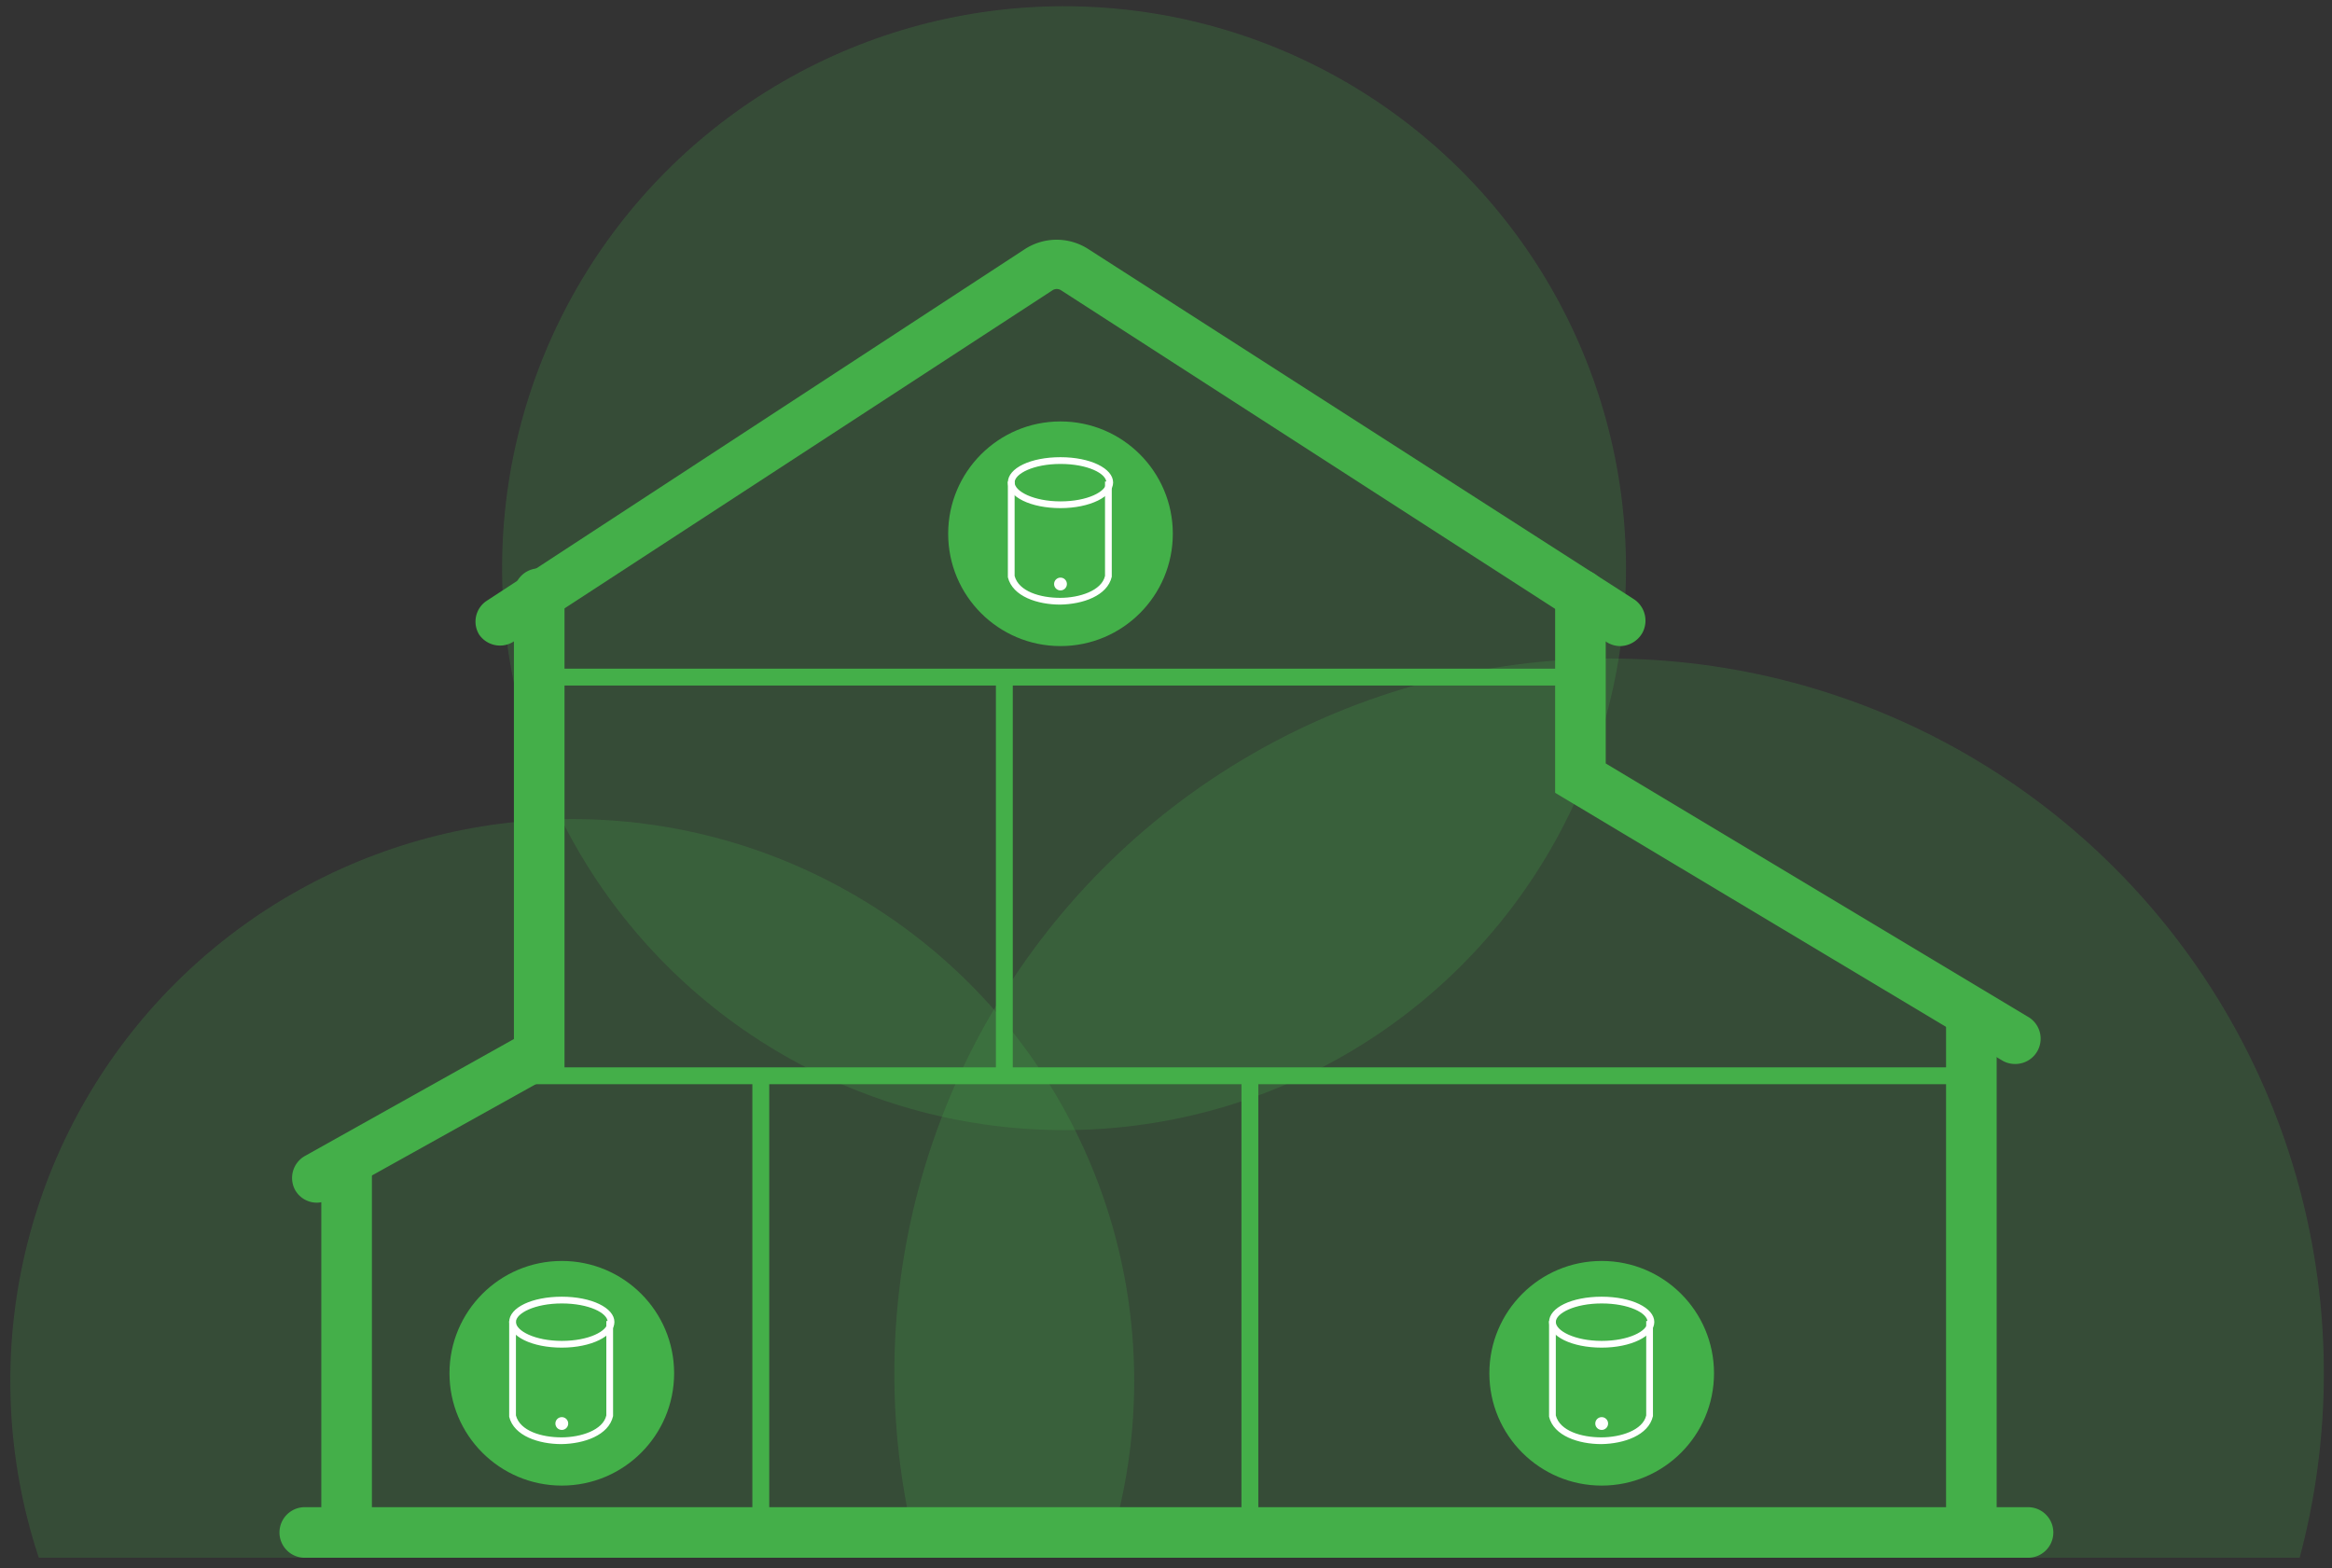 <svg id="Layer_1" data-name="Layer 1" xmlns="http://www.w3.org/2000/svg" xmlns:xlink="http://www.w3.org/1999/xlink" width="69.138" height="46.495" viewBox="0 0 69.138 46.495"><rect x="0" y="0" width="69.138" height="46.495" fill="#333333" stroke="none"/><defs><style>.cls-1{fill:none;}.cls-2{clip-path:url(#clip-path);}.cls-3{opacity:0.21;}.cls-4{fill:#44af49;}.cls-5{fill:#43b049;}.cls-6{fill:#fff;}</style><clipPath id="clip-path"><rect class="cls-1" x="-0.445" width="73.161" height="46.185"/></clipPath></defs><g class="cls-2"><g class="cls-3"><circle class="cls-4" cx="47.706" cy="40.715" r="21.19"/></g><g class="cls-3"><circle class="cls-4" cx="16.966" cy="40.945" r="16.66"/></g><g class="cls-3"><circle class="cls-4" cx="31.546" cy="16.845" r="16.66"/></g></g><path class="cls-4" d="M60.126,46.185H9.036a.75.75,0,0,1,0-1.5h51.09a.75.75,0,1,1,0,1.5Z"/><rect class="cls-4" x="9.526" y="34.605" width="1.5" height="11.17"/><rect class="cls-4" x="57.696" y="30.025" width="1.5" height="15.42"/><path class="cls-4" d="M48.056,19.155a.756.756,0,0,1-.41-.11L31.456,8.605a.231.231,0,0,0-.25,0l-16,10.43a.75.75,0,0,1-1-.22.739.739,0,0,1,.22-1l15.96-10.43a1.731,1.731,0,0,1,1.88,0l16.19,10.39a.761.761,0,0,1,.23,1A.773.773,0,0,1,48.056,19.155Z"/><rect class="cls-4" x="13.886" y="31.645" width="44.56" height="0.5"/><rect class="cls-4" x="16.026" y="19.825" width="30.83" height="0.5"/><rect class="cls-4" x="29.526" y="20.075" width="0.5" height="11.86"/><rect class="cls-4" x="36.806" y="31.995" width="0.5" height="13.44"/><rect class="cls-4" x="22.306" y="31.935" width="0.5" height="13.5"/><path class="cls-4" d="M9.446,35.655a.738.738,0,0,1-.7-.38.749.749,0,0,1,.29-1l6.2-3.47V17.6a.75.75,0,0,1,1.5,0v14.07l-7,3.9A.766.766,0,0,1,9.446,35.655Z"/><path class="cls-4" d="M59.746,31.545a.742.742,0,0,1-.38-.1l-13.26-7.94v-5.87a.75.75,0,1,1,1.5,0h0v5l12.5,7.5a.75.75,0,0,1-.36,1.41Z"/><circle class="cls-5" cx="47.486" cy="40.715" r="3.33"/><path class="cls-6" d="M47.486,39.955c-.88,0-1.56-.33-1.56-.76s.68-.75,1.56-.75,1.56.33,1.56.75S48.356,39.955,47.486,39.955Zm0-1.31c-.8,0-1.36.29-1.36.55s.56.56,1.36.56,1.36-.29,1.36-.56S48.286,38.645,47.486,38.645Z"/><path class="cls-6" d="M47.476,42.815c-.67,0-1.41-.24-1.55-.81v-2.84h.2v2.8c.12.46.76.65,1.35.65h0c.57,0,1.23-.21,1.33-.65v-2.8h.2v2.82C48.876,42.555,48.146,42.805,47.476,42.815Z"/><circle class="cls-6" cx="47.486" cy="42.205" r="0.19"/><circle class="cls-5" cx="16.656" cy="40.715" r="3.33"/><path class="cls-6" d="M16.656,39.955c-.88,0-1.56-.33-1.56-.76s.68-.75,1.56-.75,1.56.33,1.56.75S17.526,39.955,16.656,39.955Zm0-1.31c-.8,0-1.36.29-1.36.55s.56.56,1.36.56,1.36-.29,1.36-.56S17.456,38.645,16.656,38.645Z"/><path class="cls-6" d="M16.646,42.815c-.67,0-1.41-.24-1.55-.81v-2.84h.2v2.8c.12.46.76.65,1.35.65h0c.57,0,1.23-.21,1.33-.65v-2.8h.2v2.82C18.046,42.555,17.316,42.805,16.646,42.815Z"/><circle class="cls-6" cx="16.656" cy="42.205" r="0.19"/><circle class="cls-5" cx="31.441" cy="15.825" r="3.33"/><path class="cls-6" d="M31.441,15.065c-.88,0-1.56-.33-1.56-.76s.68-.75,1.56-.75,1.56.33,1.56.75S32.311,15.065,31.441,15.065Zm0-1.31c-.8,0-1.36.29-1.36.55s.56.56,1.36.56,1.36-.29,1.36-.56S32.241,13.755,31.441,13.755Z"/><path class="cls-6" d="M31.431,17.925c-.67,0-1.41-.24-1.55-.81v-2.84h.2v2.8c.12.46.76.65,1.35.65h0c.57,0,1.23-.21,1.33-.65v-2.8h.2V17.1C32.831,17.665,32.1,17.915,31.431,17.925Z"/><circle class="cls-6" cx="31.441" cy="17.315" r="0.19"/></svg>
